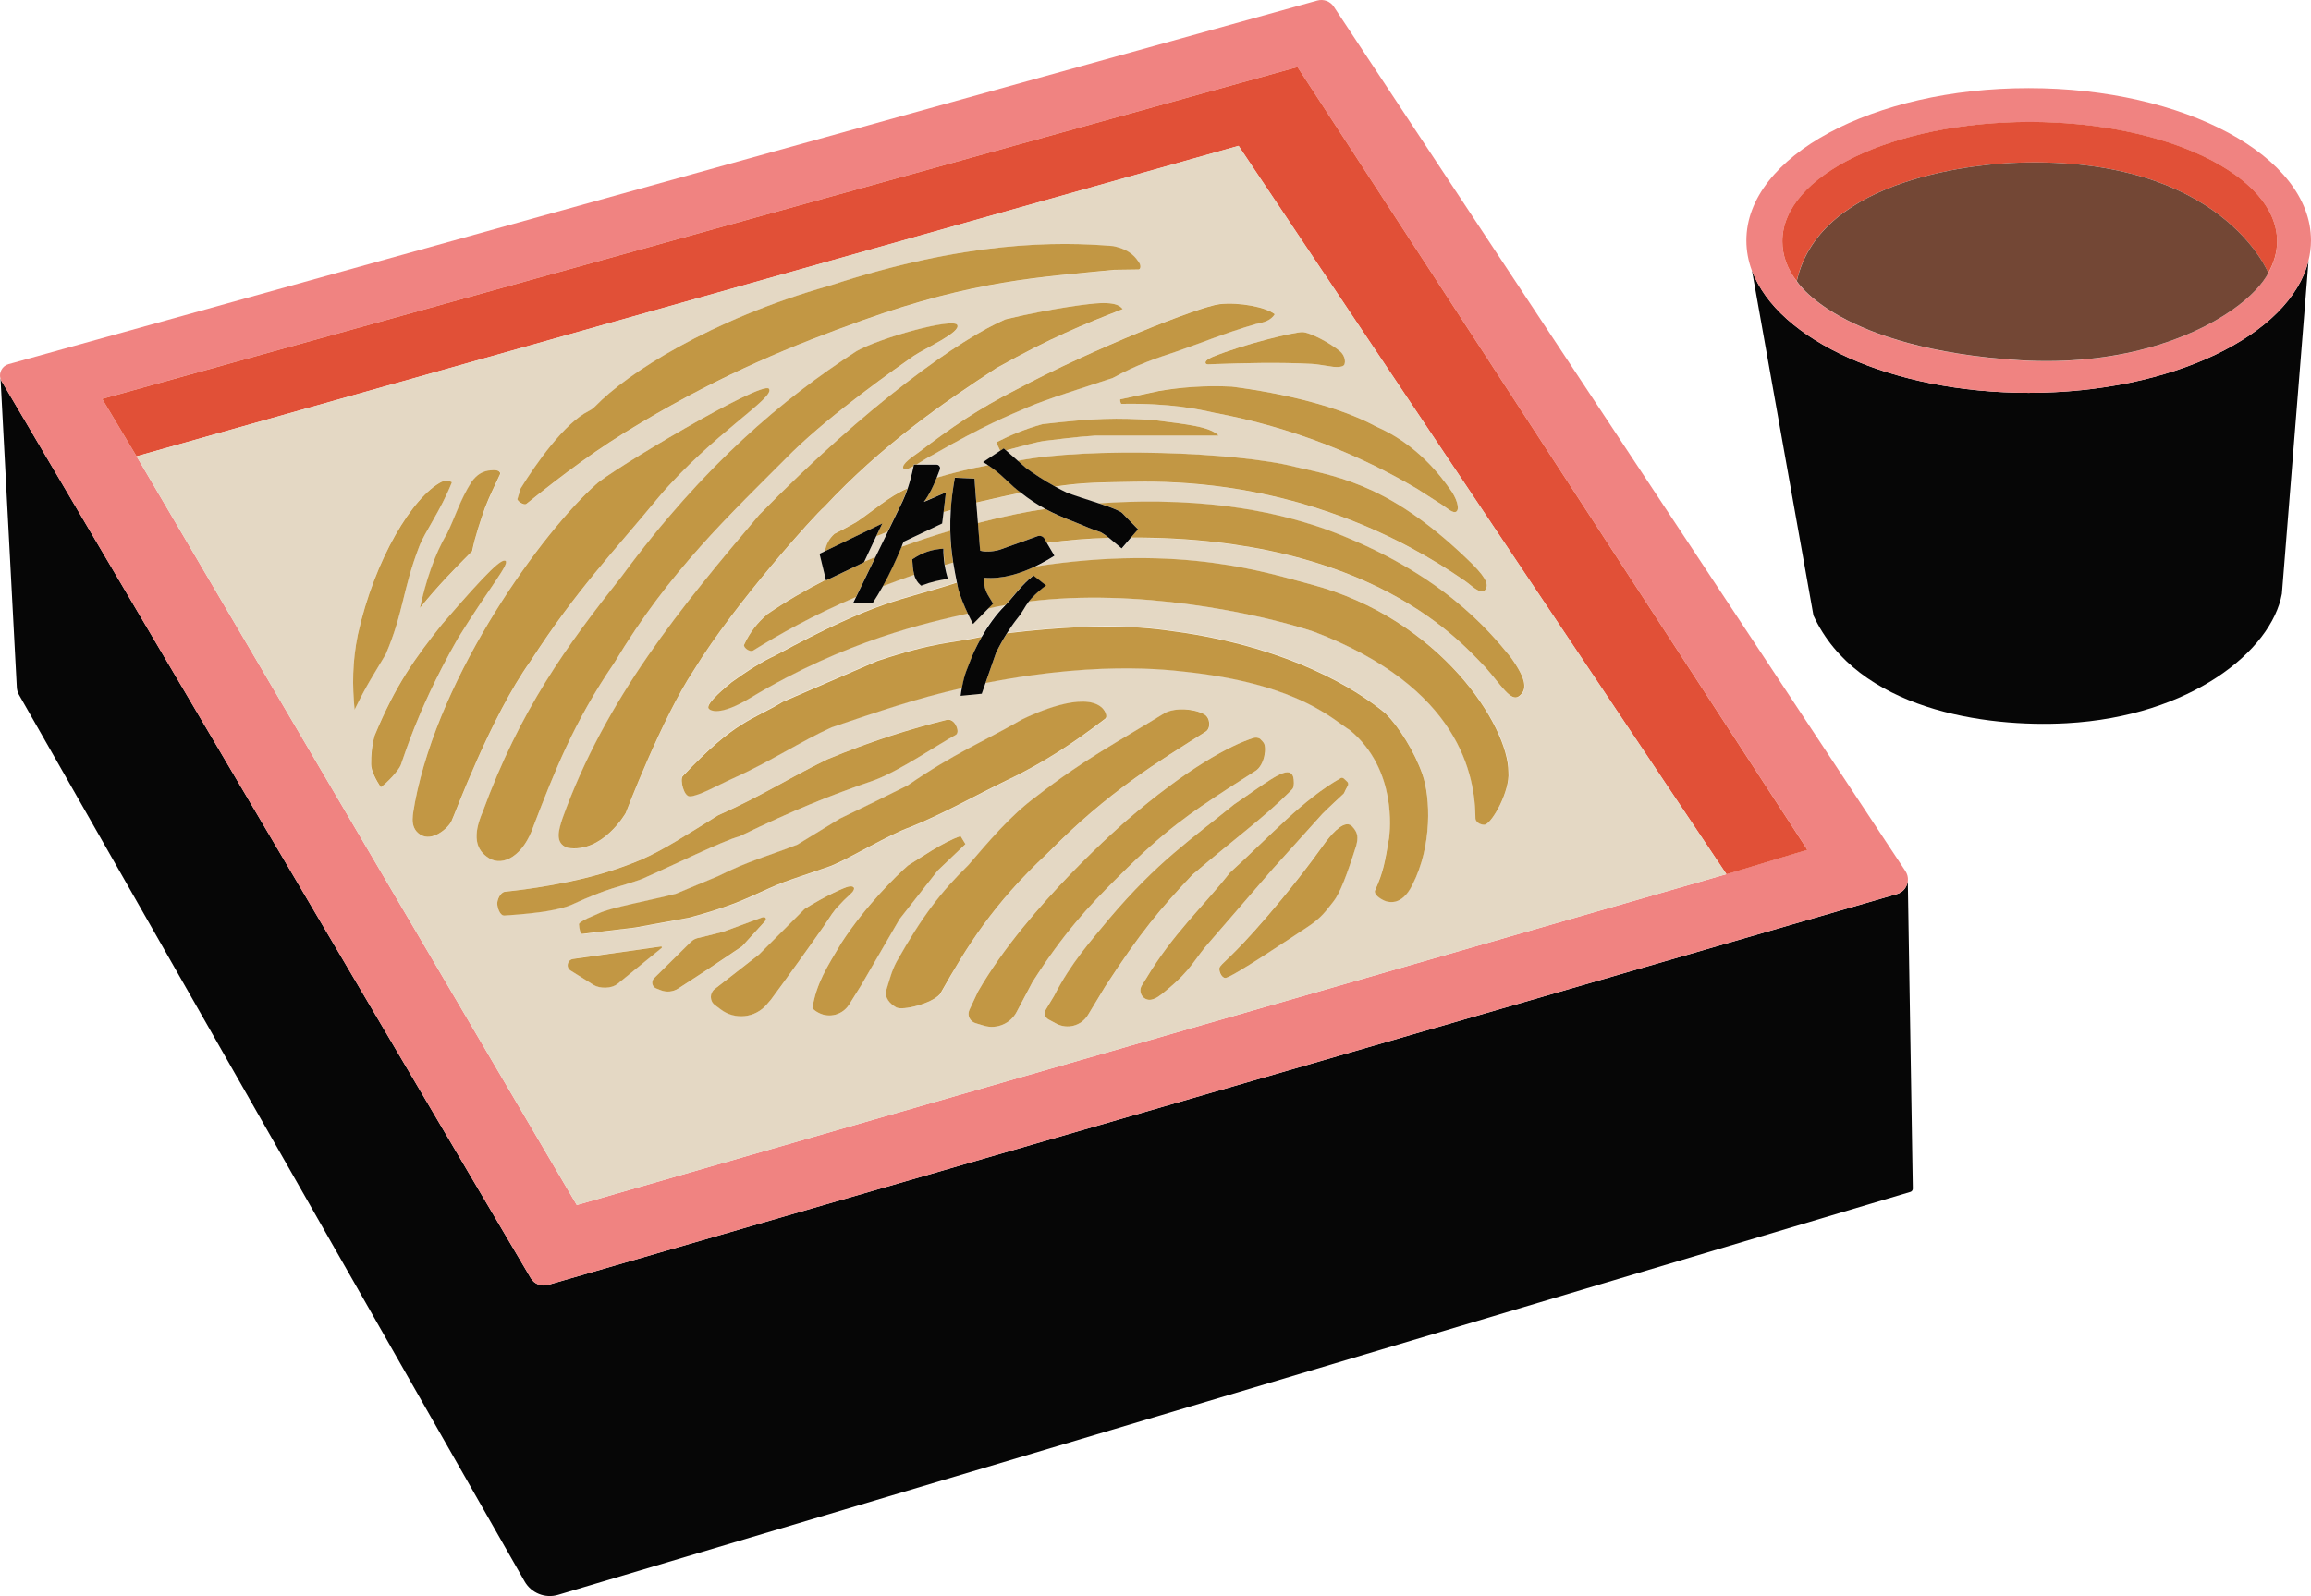 <svg width="207" height="143" viewBox="0 0 207 143" fill="none" xmlns="http://www.w3.org/2000/svg">
<path d="M170.884 78.885C170.853 79.427 170.498 79.939 169.914 80.106L49.078 115.125C48.483 115.292 47.858 115.041 47.544 114.519L0.151 34.161C0.099 34.078 0.068 33.994 0.047 33.911C0.527 43.135 1.017 52.359 1.507 61.584C1.518 61.813 1.58 62.043 1.695 62.241L46.992 141.692C47.586 142.735 48.828 143.236 49.986 142.892L171.124 106.787C171.249 106.746 171.333 106.631 171.333 106.495L170.884 78.885Z" fill="#060606"/>
<path d="M132.786 45.681L154.641 78.321C147.359 67.448 140.067 56.564 132.786 45.681Z" fill="#F08381"/>
<path d="M47.544 114.519C47.858 115.051 48.494 115.302 49.078 115.124L169.924 80.095C170.498 79.928 170.863 79.416 170.894 78.874C170.915 78.592 170.842 78.31 170.675 78.05L119.474 0.602C119.151 0.112 118.556 -0.107 117.993 0.049L0.767 32.627C0.193 32.783 -0.11 33.378 0.036 33.91C0.057 33.994 0.099 34.088 0.141 34.161L47.544 114.519ZM9.154 35.736L116.219 6.008L161.891 76.13L154.641 78.321L51.665 107.966L12.232 40.881C11.209 39.169 9.154 35.736 9.154 35.736Z" fill="#F08381"/>
<path d="M110.941 13.072L132.786 45.691C140.078 56.575 147.36 67.458 154.641 78.331L161.892 76.14L116.22 6.008L9.154 35.737C9.154 35.737 11.209 39.17 12.232 40.881L110.941 13.072Z" fill="#E15037"/>
<path d="M132.786 45.681L110.941 13.062L12.231 40.881L51.665 107.966L154.641 78.321L132.786 45.681ZM110.336 34.641C114.967 35.225 119.923 36.404 123.271 38.22C126.933 39.816 129.04 42.655 129.802 43.719C130.522 44.648 130.751 45.597 130.459 45.827C130.167 46.056 129.583 45.493 129.207 45.253C128.456 44.773 127.695 44.282 126.944 43.802C121.759 40.735 115.75 38.303 108.802 36.989C107.435 36.686 104.859 36.102 100.446 36.185C100.373 36.185 100.289 35.799 100.352 35.778C101.51 35.528 102.657 35.267 103.815 35.016C105.651 34.714 107.863 34.516 110.336 34.641ZM107.967 32.502C107.947 32.272 108.322 32.115 108.572 31.99C111.535 30.78 115.927 29.757 116.626 29.757C117.325 29.757 119.182 30.769 119.996 31.458C120.434 31.823 120.549 32.387 120.403 32.669C120.256 32.95 119.505 32.908 118.984 32.804C118.337 32.71 117.993 32.637 117.534 32.606C114.529 32.449 111.608 32.522 108.656 32.627C108.374 32.627 107.988 32.721 107.967 32.502ZM46.626 43.782C48.003 41.559 50.549 37.917 52.739 36.832C52.969 36.717 53.178 36.561 53.355 36.373C56.078 33.535 63.578 28.63 74.313 25.604C86.55 21.566 94.812 21.628 99.716 22.056C101.343 22.411 101.771 23.173 102.042 23.549C102.23 23.841 102.136 24.143 101.99 24.154C101.249 24.164 100.519 24.175 99.778 24.185C93.112 24.863 87.343 25.103 77.255 28.714C71.111 30.905 64.914 33.43 57.434 37.876C53.491 40.192 50.434 42.519 47.117 45.18C46.877 45.274 46.334 44.908 46.355 44.742C46.449 44.408 46.532 44.095 46.626 43.782ZM100.581 27.701C96.982 29.11 94.186 30.227 89.273 32.982C84.464 36.143 79.029 39.868 73.823 45.441C73.134 46.004 65.842 54.029 62.16 60.049C59.291 64.349 56.057 72.853 56.057 72.853C56.057 72.853 53.981 76.484 50.841 75.973C49.641 75.545 50.079 74.324 50.382 73.364C54.242 62.554 61.085 54.31 67.991 46.14C77.714 36.206 86.081 30.31 90.066 28.609C94.541 27.555 97.66 27.232 97.66 27.232C100.133 26.95 100.362 27.514 100.581 27.701ZM43.737 42.164C44.383 42.081 44.675 42.122 44.79 42.321C44.822 42.383 44.822 42.456 44.801 42.508C44.352 43.5 43.883 44.397 43.465 45.482C43.017 46.745 42.589 47.966 42.307 49.385C40.69 51.013 39.261 52.443 37.644 54.467C38.103 52.213 38.948 49.646 40.044 47.841C40.826 46.255 41.191 44.867 42.276 43.176C42.756 42.467 43.215 42.269 43.737 42.164ZM32.053 56.846C33.544 50.084 36.977 44.449 39.564 43.156C39.804 43.051 40.513 43.103 40.471 43.218C39.438 45.806 38.072 47.601 37.54 48.978C36.048 52.86 36.142 54.905 34.556 58.589C33.45 60.456 32.898 61.229 31.761 63.566C31.552 61.448 31.552 59.298 32.053 56.846ZM34.097 70.547C33.669 69.9 33.231 69.076 33.231 68.491C33.221 67.677 33.294 66.843 33.544 65.914C35.422 61.385 37.143 58.995 39.574 55.949C43.966 50.856 44.936 50.084 45.27 50.262C45.666 50.523 43.768 52.735 40.993 57.222C38.927 60.853 37.728 63.66 37.102 65.236C36.559 66.582 36.163 67.74 35.881 68.585C35.693 69.034 34.734 70.088 34.097 70.547ZM37.634 74.773C36.57 74.084 37.05 72.78 37.154 71.935C39.376 60.237 48.692 47.548 53.386 43.395C54.586 42.227 68.263 34.046 68.878 34.828C69.494 35.611 63.787 38.888 58.999 44.543C55.014 49.385 51.634 52.87 47.534 59.236C43.945 64.234 40.763 72.947 40.45 73.583C40.127 74.22 38.698 75.472 37.634 74.773ZM43.225 72.769C46.595 63.587 50.726 57.921 55.65 51.691C63.078 41.622 70.161 35.715 76.723 31.468C78.924 30.237 85.35 28.474 85.737 29.121C86.123 29.768 82.836 31.218 81.845 31.896C80.385 32.919 74.522 37.03 71.017 40.463C65.258 46.234 59.98 51.128 55.035 59.371C51.394 64.683 49.662 69.159 47.805 73.959C46.898 76.693 45.072 77.653 43.831 76.902C42.579 76.161 42.318 74.867 43.225 72.769ZM44.54 80.94C44.54 80.585 44.801 79.949 45.228 79.886C46.24 79.792 47.607 79.625 49.224 79.323C51.279 78.947 54.137 78.404 57.486 76.985C59.291 76.223 61.471 74.825 64.319 73.041C68.304 71.267 70.359 69.858 74.063 68.043C77.996 66.383 81.647 65.256 84.808 64.484C85.173 64.401 85.455 64.662 85.611 64.954C85.851 65.392 85.799 65.736 85.601 65.841C84.036 66.675 80.52 69.107 78.236 69.921C74.272 71.298 71.037 72.603 66.27 74.909C64.695 75.336 60.397 77.475 57.465 78.759C55.358 79.531 54.607 79.49 51.143 81.065C50.184 81.462 48.473 81.796 45.218 82.004C44.769 82.077 44.54 81.295 44.54 80.94ZM91.558 64.484C92.851 63.848 97.003 62.011 98.662 63.368C99.006 63.639 99.288 64.203 99.006 64.422C96.513 66.321 93.738 68.241 90.16 69.952C87.291 71.34 84.568 72.905 81.543 74.126C79.561 74.835 76.201 76.881 74.459 77.601C73.301 77.997 72.143 78.394 70.985 78.79C69.066 79.416 67.24 80.491 65.029 81.243C63.892 81.629 62.786 81.963 61.732 82.244C60.126 82.536 58.529 82.829 56.923 83.121C55.337 83.309 53.752 83.507 52.176 83.695C51.988 83.716 51.895 83.183 51.884 82.87C51.884 82.808 51.905 82.756 51.947 82.714C52.437 82.328 52.844 82.234 53.647 81.858C54.607 81.368 58.248 80.689 60.543 80.105C61.816 79.573 63.078 79.051 64.35 78.519C66.99 77.173 69.076 76.63 71.444 75.691C72.717 74.919 73.979 74.136 75.252 73.364C77.286 72.383 79.31 71.403 81.344 70.411C85.549 67.479 88.146 66.456 91.558 64.484ZM53.199 88.255C52.5 87.816 51.801 87.389 51.112 86.95C50.663 86.669 50.81 85.98 51.331 85.907C53.96 85.531 56.579 85.166 59.208 84.79C59.281 84.78 59.322 84.874 59.26 84.916L55.337 88.109C54.732 88.62 53.678 88.536 53.199 88.255ZM60.762 88.568C60.313 88.86 59.739 88.922 59.239 88.735L58.78 88.557C58.404 88.411 58.3 87.931 58.592 87.65C59.698 86.554 60.804 85.469 61.909 84.373C62.108 84.175 62.368 84.049 62.66 84.018C63.37 83.841 64.069 83.663 64.778 83.486C65.936 83.058 67.094 82.63 68.263 82.203C68.576 82.088 68.763 82.307 68.502 82.568C67.856 83.277 67.198 83.997 66.552 84.707C66.489 84.769 66.416 84.832 66.343 84.884C65.383 85.531 64.424 86.168 63.464 86.815C62.556 87.389 61.659 87.983 60.762 88.568ZM69.076 89.538L68.69 89.987C67.657 91.197 65.863 91.396 64.591 90.446C64.413 90.31 64.225 90.175 64.048 90.039C63.568 89.684 63.558 88.964 64.027 88.599L68.002 85.5C69.358 84.143 70.714 82.776 72.081 81.42C74.115 80.157 75.701 79.49 76.003 79.427C76.473 79.333 76.671 79.51 76.389 79.886C75.962 80.356 75.857 80.345 75.158 81.117C74.647 81.629 74.449 82.004 73.823 82.933C73.03 84.07 72.216 85.208 71.392 86.356C70.62 87.441 69.848 88.495 69.076 89.538ZM76.055 90.008C75.492 90.916 74.313 91.249 73.353 90.759C73.103 90.634 72.894 90.488 72.769 90.321C73.124 88.088 74.073 86.637 75.367 84.477C77.485 81.19 80.291 78.456 81.324 77.549C82.356 76.922 84.453 75.43 86.039 74.909C86.279 75.305 86.237 75.232 86.477 75.629C85.653 76.411 84.829 77.204 84.005 77.987C82.857 79.448 81.72 80.888 80.562 82.349C79.415 84.331 78.267 86.303 77.12 88.286C76.775 88.86 76.421 89.434 76.055 90.008ZM80.301 90.258C79.748 89.945 79.216 89.413 79.425 88.662C79.738 87.67 79.853 87.044 80.322 86.178C82.648 82.067 84.297 79.917 86.759 77.507C88.459 75.524 90.525 73.041 92.841 71.361C97.139 68.011 100.227 66.425 104.389 63.858C105.328 63.389 106.966 63.483 107.894 64.004C108.406 64.296 108.489 65.246 108.02 65.549C103.763 68.262 99.361 70.829 93.811 76.484C88.939 81.034 86.644 84.738 84.234 89.058C83.483 89.924 80.844 90.571 80.301 90.258ZM91.067 90.655C90.504 91.719 89.273 92.23 88.125 91.896L87.364 91.667C86.863 91.521 86.613 90.957 86.832 90.477L87.593 88.85C92.048 81.096 100.905 73.51 100.905 73.51C106.34 68.825 110.231 66.749 112.297 66.112C112.464 66.06 112.756 66.081 112.891 66.216C113.027 66.352 113.173 66.529 113.173 66.529C113.507 66.915 113.277 68.543 112.464 69.065C111.65 69.587 110.836 70.109 110.023 70.63C106.549 72.915 104.431 74.303 100.185 78.54C97.347 81.347 95.209 83.705 92.486 87.973C92.017 88.87 91.547 89.768 91.067 90.655ZM97.452 90.936C96.857 91.907 95.605 92.251 94.604 91.709C94.374 91.583 94.155 91.458 93.926 91.343C93.602 91.166 93.498 90.769 93.675 90.456C93.915 90.049 94.166 89.642 94.416 89.225C95.95 86.262 97.681 84.342 99.361 82.296C103.701 77.173 106.653 75.243 110.555 72.06C113.163 70.307 114.988 68.804 115.614 69.274C115.812 69.43 115.896 69.702 115.896 70.161C115.865 70.526 115.896 70.599 115.541 70.922C113.163 73.281 110.899 74.888 106.83 78.362C103.92 81.43 102.115 83.601 98.985 88.411C98.474 89.246 97.963 90.091 97.452 90.936ZM104.441 88.756C103.878 89.236 103.555 89.465 103.158 89.559C102.438 89.726 101.885 88.933 102.271 88.296L102.637 87.712C105.109 83.59 107.654 81.368 110.158 78.195C113.893 74.783 116.72 71.622 120.09 69.712C120.183 69.66 120.298 69.67 120.371 69.754L120.684 70.046C120.768 70.129 120.789 70.255 120.736 70.369C120.622 70.609 120.476 70.902 120.403 71.027C120.382 71.069 120.35 71.11 120.309 71.152C120.048 71.392 118.932 72.425 118.431 72.936C116.949 74.585 115.458 76.234 113.976 77.882C112.088 80.063 110.2 82.244 108.312 84.436C107.018 85.876 106.747 86.867 104.441 88.756ZM121.477 75.733C120.653 78.352 120.006 80.053 119.411 80.794C118.817 81.524 118.4 82.213 117.116 83.048C115.625 84.039 110.283 87.618 109.741 87.618C109.438 87.618 109.178 87.107 109.209 86.742C109.324 86.335 110.189 85.969 113.434 82.171C115.447 79.834 117.221 77.559 118.765 75.389C119.464 74.47 120.486 73.416 121.081 74.032C121.686 74.648 121.623 75.117 121.477 75.733ZM132.994 73.886C132.566 73.886 132.243 73.667 132.17 73.364C132.149 69.483 130.793 61.573 117.669 56.575C112.495 54.874 101.781 52.693 92.152 53.883C91.756 54.383 91.62 54.79 91.151 55.364C90.796 55.813 90.483 56.262 90.201 56.71C100.248 55.5 104.201 56.439 106.163 56.679C115.552 58.14 121.248 61.531 124.106 63.889C125.295 65.1 126.704 67.323 127.413 69.357C128.122 71.392 128.31 75.702 126.516 79.239C125.525 81.243 124.283 80.752 124.096 80.7C123.584 80.502 123.052 80.095 123.157 79.761C123.929 78.06 124.054 77.194 124.419 75.055C124.502 74.387 125.149 68.929 120.945 65.413C119.359 64.432 116.459 61.448 107.039 60.258C105.631 60.123 99.236 59.016 88.272 61.166C88.157 61.489 88.052 61.803 87.938 62.126C87.301 62.189 86.675 62.251 86.039 62.314C86.081 62.053 86.123 61.823 86.154 61.615C81.908 62.596 78.851 63.649 74.491 65.131C71.82 66.331 68.888 68.262 65.634 69.712C64.319 70.296 62.556 71.309 61.784 71.319C61.242 71.34 60.898 69.889 61.127 69.524C65.915 64.453 67.386 64.505 70.057 62.867C72.894 61.646 75.732 60.415 78.559 59.194C83.859 57.441 84.996 57.66 87.917 57.023C88.449 56.095 89.158 55.062 89.993 54.237C90.014 54.216 90.034 54.196 90.055 54.175C89.523 54.269 88.991 54.383 88.48 54.498L87.145 55.855C86.988 55.552 86.832 55.249 86.686 54.936C83.149 55.74 75.836 57.284 67.209 62.491C64.424 64.171 63.568 63.629 63.453 63.43C63.193 62.992 65.143 61.406 65.54 61.083C66.969 60.039 68.356 59.183 69.358 58.735C78.872 53.59 80.51 53.862 85.695 52.171C85.57 51.556 85.455 50.961 85.361 50.366C85.111 50.439 84.86 50.512 84.62 50.585C84.62 50.596 84.62 50.616 84.631 50.627C84.704 51.075 84.798 51.483 84.912 51.827C84.109 51.962 83.493 52.067 82.523 52.443C82.356 52.286 82.169 52.15 81.981 51.722C81.95 51.639 81.918 51.545 81.897 51.462C80.802 51.837 79.853 52.192 79.07 52.495C78.778 53.016 78.486 53.517 78.163 53.997C77.579 53.987 77.005 53.987 76.421 53.976C76.504 53.809 76.588 53.632 76.671 53.465C72.801 55.114 69.681 56.867 67.439 58.276C67.126 58.401 66.635 58.035 66.635 57.775C67.178 56.596 67.877 55.74 68.743 54.999C70.401 53.862 72.175 52.828 73.969 51.921C73.781 51.148 73.593 50.376 73.406 49.604C73.573 49.521 73.74 49.448 73.906 49.364C74 48.78 74.261 48.258 74.751 47.809C75.388 47.486 76.035 47.142 76.702 46.766C78.309 45.691 79.55 44.512 81.303 43.729C81.501 43.135 81.678 42.467 81.824 41.757C81.376 42.008 81.021 42.154 80.927 41.966C80.719 41.559 81.803 40.881 82.377 40.453C85.246 38.272 87.646 36.613 91.046 34.891C97.921 31.229 107.467 27.43 109.251 27.242C111.034 27.055 113.413 27.514 114.195 28.14C113.851 28.703 113.152 28.881 112.474 29.027C109.626 29.862 107.707 30.675 105.318 31.51C103.596 32.084 101.885 32.637 99.695 33.848C97.014 34.745 93.821 35.736 92.1 36.467C90.379 37.197 88.136 38.105 83.598 40.724C83.181 40.922 82.607 41.309 82.096 41.611C82.701 41.611 83.295 41.611 83.9 41.611C84.14 41.611 84.286 41.862 84.182 42.07C84.088 42.321 83.994 42.571 83.9 42.811C85.225 42.415 86.884 41.987 88.522 41.695C88.376 41.601 88.23 41.507 88.073 41.413C88.584 41.069 89.096 40.735 89.607 40.39C89.502 40.161 89.388 39.942 89.283 39.712C89.263 39.67 89.283 39.618 89.325 39.597C90.452 39.013 91.808 38.439 93.394 38.001C98.088 37.458 100.049 37.427 103.356 37.636C106.309 38.022 108.374 38.209 109.167 39.023H98.14C96.263 39.138 94.583 39.389 93.686 39.482C92.893 39.566 91.38 40.015 90.097 40.349C90.452 40.662 90.817 40.975 91.172 41.298C97.504 40.035 110.836 40.505 116.031 41.841C120.35 42.801 124.878 43.656 131.92 50.575C133.318 51.994 133.359 52.516 132.984 52.943C132.431 53.194 131.815 52.443 131.106 51.973C128.404 50.115 124.847 48.06 120.455 46.401C112.891 43.542 106.121 43.093 101.656 43.176C98.745 43.239 97.139 43.208 94.52 43.604C94.865 43.792 95.209 43.98 95.584 44.157C96.388 44.46 97.504 44.804 98.464 45.117C108.792 44.408 115.259 46.192 118.817 47.455C129.072 51.253 133.38 56.502 135.31 58.87C136.802 60.916 136.812 61.844 136.082 62.397C135.352 62.95 134.434 61.354 133.078 59.82C131.002 57.67 122.969 48.123 101.312 48.185C101.04 48.508 100.759 48.822 100.488 49.145C100.081 48.832 99.757 48.519 99.361 48.206C97.441 48.258 95.574 48.415 93.79 48.655C94.02 49.041 94.239 49.427 94.468 49.803C94.02 50.084 93.415 50.439 92.716 50.773C105.933 48.728 113.674 51.389 117.429 52.359C129.082 55.448 135.154 65.069 135.143 69.19C135.258 70.829 133.683 73.74 132.994 73.886Z" fill="#E4D8C4"/>
<path d="M91.443 44.147C90.338 44.376 89.065 44.658 87.552 45.013C87.521 45.023 87.479 45.034 87.448 45.044C87.49 45.629 87.542 46.265 87.594 46.86C90.045 46.223 92.153 45.806 93.644 45.597C92.873 45.18 92.174 44.721 91.443 44.147Z" fill="#E4D8C4"/>
<path d="M77.412 50.324C77.746 50.178 78.079 50.042 78.413 49.907C78.789 49.145 79.154 48.383 79.529 47.622C79.206 47.768 78.851 47.914 78.497 48.049C78.132 48.811 77.766 49.562 77.412 50.324Z" fill="#E4D8C4"/>
<path d="M84.391 46.902C83.244 47.444 82.086 47.997 80.938 48.54C80.876 48.696 80.813 48.853 80.751 49.01C82.253 48.456 83.724 47.976 85.122 47.559C85.111 46.964 85.122 46.349 85.163 45.702C84.955 45.764 84.736 45.827 84.516 45.889C84.475 46.223 84.433 46.557 84.391 46.902Z" fill="#E4D8C4"/>
<path d="M37.54 48.989C38.072 47.601 39.439 45.816 40.472 43.228C40.514 43.114 39.804 43.062 39.564 43.166C36.987 44.46 33.545 50.095 32.053 56.856C31.552 59.309 31.552 61.448 31.761 63.587C32.898 61.249 33.451 60.488 34.557 58.609C36.142 54.916 36.049 52.87 37.54 48.989Z" fill="#C29744"/>
<path d="M40.023 47.841C38.928 49.646 38.093 52.213 37.623 54.467C39.251 52.443 40.67 51.013 42.287 49.385C42.579 47.966 43.007 46.745 43.445 45.482C43.862 44.397 44.331 43.5 44.78 42.508C44.811 42.446 44.811 42.373 44.77 42.321C44.655 42.122 44.363 42.081 43.716 42.164C43.205 42.269 42.746 42.477 42.235 43.176C41.17 44.867 40.805 46.255 40.023 47.841Z" fill="#C29744"/>
<path d="M41.004 57.211C43.779 52.724 45.677 50.512 45.281 50.251C44.937 50.074 43.966 50.846 39.585 55.938C37.154 58.985 35.433 61.385 33.555 65.903C33.305 66.832 33.232 67.667 33.242 68.481C33.242 69.055 33.68 69.889 34.108 70.536C34.744 70.077 35.704 69.023 35.892 68.564C36.174 67.719 36.581 66.561 37.112 65.215C37.738 63.649 38.928 60.853 41.004 57.211Z" fill="#C29744"/>
<path d="M58.999 44.543C63.788 38.898 69.504 35.611 68.879 34.828C68.252 34.046 54.576 42.227 53.387 43.395C48.703 47.549 39.376 60.237 37.154 71.935C37.05 72.78 36.57 74.084 37.634 74.773C38.698 75.462 40.127 74.22 40.44 73.573C40.753 72.926 43.946 64.223 47.524 59.225C51.634 52.86 55.014 49.385 58.999 44.543Z" fill="#C29744"/>
<path d="M47.805 73.969C49.662 69.159 51.394 64.693 55.035 59.371C59.979 51.127 65.258 46.234 71.017 40.453C74.522 37.03 80.374 32.908 81.845 31.886C82.847 31.207 86.122 29.757 85.737 29.11C85.35 28.463 78.924 30.227 76.723 31.458C70.161 35.705 63.078 41.611 55.65 51.681C50.726 57.91 46.595 63.576 43.225 72.759C42.318 74.867 42.579 76.15 43.82 76.901C45.061 77.653 46.887 76.703 47.805 73.969Z" fill="#C29744"/>
<path d="M97.66 27.232C97.66 27.232 94.541 27.545 90.066 28.609C86.081 30.31 77.704 36.206 67.991 46.14C61.075 54.31 54.242 62.543 50.371 73.354C50.069 74.314 49.631 75.534 50.831 75.962C53.981 76.474 56.047 72.842 56.047 72.842C56.047 72.842 59.281 64.338 62.149 60.039C65.832 54.018 73.114 45.983 73.812 45.43C79.018 39.847 84.453 36.122 89.263 32.971C94.176 30.227 96.972 29.1 100.571 27.691C100.362 27.514 100.133 26.95 97.66 27.232Z" fill="#C29744"/>
<path d="M82.085 41.622C82.597 41.319 83.17 40.933 83.588 40.735C88.126 38.116 90.368 37.218 92.09 36.477C93.811 35.736 97.003 34.756 99.684 33.858C101.875 32.648 103.586 32.095 105.307 31.521C107.696 30.697 109.616 29.872 112.464 29.037C113.142 28.902 113.841 28.724 114.185 28.15C113.413 27.524 111.024 27.055 109.24 27.253C107.456 27.451 97.911 31.239 91.036 34.902C87.625 36.634 85.236 38.283 82.367 40.464C81.793 40.891 80.708 41.57 80.917 41.977C81.011 42.154 81.365 42.018 81.814 41.768C81.825 41.716 81.835 41.663 81.845 41.611C81.929 41.622 82.002 41.622 82.085 41.622Z" fill="#C29744"/>
<path d="M59.208 84.801C56.579 85.177 53.96 85.542 51.331 85.918C50.81 85.991 50.664 86.679 51.112 86.961C51.811 87.399 52.51 87.827 53.199 88.265C53.678 88.547 54.732 88.631 55.337 88.13L59.26 84.937C59.322 84.885 59.281 84.791 59.208 84.801Z" fill="#C29744"/>
<path d="M66.541 84.707C67.188 83.997 67.846 83.277 68.492 82.568C68.743 82.307 68.565 82.088 68.252 82.202C67.094 82.63 65.936 83.058 64.768 83.486C64.059 83.663 63.36 83.841 62.65 84.018C62.369 84.049 62.108 84.175 61.899 84.373C60.793 85.469 59.688 86.554 58.582 87.649C58.3 87.931 58.404 88.411 58.77 88.557L59.228 88.735C59.729 88.922 60.303 88.86 60.752 88.568C61.649 87.983 62.546 87.399 63.443 86.815C64.403 86.168 65.363 85.531 66.322 84.884C66.416 84.832 66.479 84.769 66.541 84.707Z" fill="#C29744"/>
<path d="M75.148 81.128C75.847 80.356 75.951 80.366 76.379 79.897C76.65 79.531 76.463 79.344 75.993 79.438C75.691 79.5 74.105 80.168 72.071 81.431C70.715 82.787 69.358 84.154 67.992 85.511L64.017 88.61C63.548 88.975 63.558 89.695 64.038 90.05C64.215 90.185 64.403 90.321 64.58 90.457C65.853 91.406 67.647 91.208 68.68 89.998L69.066 89.549C69.838 88.505 70.61 87.441 71.382 86.366C72.206 85.218 73.02 84.081 73.813 82.944C74.439 82.015 74.637 81.639 75.148 81.128Z" fill="#C29744"/>
<path d="M84.005 77.987C84.829 77.204 85.653 76.411 86.477 75.628C86.237 75.232 86.279 75.305 86.039 74.908C84.454 75.441 82.357 76.922 81.324 77.549C80.291 78.456 77.495 81.19 75.367 84.477C74.074 86.637 73.124 88.098 72.769 90.321C72.895 90.488 73.103 90.634 73.354 90.759C74.314 91.249 75.482 90.915 76.056 90.008C76.41 89.434 76.765 88.86 77.13 88.286C78.278 86.303 79.425 84.331 80.573 82.349C81.72 80.898 82.857 79.448 84.005 77.987Z" fill="#C29744"/>
<path d="M93.79 76.485C99.351 70.829 103.743 68.262 107.999 65.549C108.479 65.246 108.395 64.297 107.874 64.005C106.945 63.483 105.307 63.389 104.368 63.859C100.206 66.425 97.118 68.012 92.82 71.361C90.514 73.041 88.439 75.525 86.738 77.507C84.276 79.918 82.628 82.057 80.301 86.179C79.842 87.055 79.717 87.671 79.404 88.662C79.185 89.403 79.728 89.945 80.281 90.259C80.834 90.572 83.473 89.925 84.203 89.059C86.634 84.749 88.929 81.034 93.79 76.485Z" fill="#C29744"/>
<path d="M100.185 78.54C104.431 74.304 106.559 72.905 110.023 70.63C110.837 70.109 111.65 69.587 112.464 69.065C113.278 68.543 113.497 66.926 113.173 66.53C113.173 66.53 113.038 66.352 112.892 66.217C112.746 66.081 112.464 66.06 112.297 66.112C110.231 66.749 106.34 68.825 100.905 73.51C100.905 73.51 92.048 81.107 87.594 88.85L86.832 90.478C86.613 90.957 86.864 91.51 87.364 91.667L88.126 91.897C89.273 92.241 90.515 91.719 91.068 90.655C91.537 89.757 92.007 88.871 92.486 87.973C95.209 83.716 97.348 81.347 100.185 78.54Z" fill="#C29744"/>
<path d="M115.541 70.923C115.896 70.599 115.865 70.516 115.896 70.161C115.896 69.702 115.823 69.42 115.614 69.274C114.988 68.805 113.163 70.307 110.555 72.06C106.653 75.243 103.701 77.173 99.361 82.297C97.681 84.342 95.939 86.251 94.416 89.225C94.166 89.643 93.915 90.05 93.675 90.457C93.488 90.77 93.602 91.177 93.926 91.344C94.155 91.469 94.374 91.594 94.604 91.709C95.605 92.251 96.857 91.918 97.452 90.937C97.963 90.091 98.474 89.246 98.985 88.401C102.115 83.591 103.92 81.42 106.83 78.352C110.899 74.888 113.163 73.291 115.541 70.923Z" fill="#C29744"/>
<path d="M118.431 72.936C118.932 72.425 120.048 71.392 120.309 71.152C120.351 71.121 120.382 71.079 120.403 71.027C120.465 70.891 120.611 70.599 120.737 70.37C120.789 70.265 120.768 70.129 120.684 70.046L120.372 69.754C120.299 69.681 120.173 69.66 120.09 69.712C116.72 71.622 113.893 74.783 110.158 78.196C107.655 81.368 105.109 83.59 102.637 87.712L102.272 88.296C101.886 88.923 102.439 89.726 103.158 89.559C103.555 89.465 103.878 89.236 104.442 88.756C106.758 86.867 107.018 85.876 108.312 84.436C110.2 82.255 112.088 80.074 113.977 77.882C115.458 76.234 116.95 74.585 118.431 72.936Z" fill="#C29744"/>
<path d="M118.776 75.388C117.232 77.559 115.458 79.834 113.445 82.171C110.19 85.969 109.335 86.324 109.22 86.741C109.189 87.107 109.449 87.618 109.752 87.618C110.294 87.618 115.625 84.039 117.127 83.047C118.411 82.213 118.828 81.524 119.422 80.793C120.017 80.063 120.664 78.352 121.488 75.733C121.634 75.117 121.697 74.647 121.102 74.032C120.497 73.416 119.475 74.481 118.776 75.388Z" fill="#C29744"/>
<path d="M57.465 78.769C60.397 77.486 64.695 75.347 66.27 74.919C71.038 72.602 74.272 71.298 78.236 69.931C80.521 69.117 84.036 66.686 85.601 65.851C85.799 65.747 85.851 65.402 85.612 64.964C85.455 64.672 85.173 64.421 84.808 64.495C81.647 65.277 77.996 66.404 74.063 68.053C70.36 69.868 68.305 71.277 64.319 73.051C61.471 74.825 59.291 76.223 57.486 76.995C54.148 78.415 51.29 78.957 49.224 79.333C47.607 79.625 46.23 79.792 45.229 79.896C44.801 79.959 44.54 80.606 44.54 80.95C44.54 81.295 44.77 82.088 45.218 82.025C48.473 81.816 50.184 81.482 51.144 81.086C54.607 79.489 55.358 79.531 57.465 78.769Z" fill="#C29744"/>
<path d="M75.231 73.344C73.959 74.116 72.696 74.898 71.424 75.671C69.056 76.61 66.969 77.152 64.33 78.498C63.057 79.031 61.795 79.552 60.522 80.085C58.227 80.669 54.586 81.337 53.626 81.838C52.823 82.213 52.416 82.307 51.926 82.693C51.884 82.735 51.853 82.787 51.863 82.85C51.884 83.163 51.968 83.695 52.155 83.674C53.741 83.486 55.327 83.288 56.902 83.1C58.509 82.808 60.105 82.516 61.711 82.224C62.765 81.942 63.871 81.618 65.008 81.222C67.219 80.471 69.035 79.396 70.965 78.77C72.123 78.373 73.281 77.977 74.439 77.58C76.191 76.86 79.54 74.815 81.522 74.105C84.547 72.885 87.27 71.319 90.139 69.931C93.728 68.231 96.503 66.3 98.985 64.401C99.267 64.192 98.985 63.629 98.641 63.347C96.983 61.991 92.831 63.827 91.537 64.464C88.126 66.436 85.538 67.448 81.303 70.37C79.29 71.382 77.266 72.363 75.231 73.344Z" fill="#C29744"/>
<path d="M108.666 32.627C111.619 32.523 114.54 32.45 117.544 32.606C118.003 32.637 118.347 32.71 118.994 32.804C119.526 32.909 120.277 32.95 120.413 32.669C120.549 32.387 120.444 31.813 120.006 31.458C119.192 30.77 117.336 29.757 116.637 29.757C115.938 29.757 111.546 30.78 108.583 31.99C108.333 32.116 107.957 32.282 107.978 32.502C107.999 32.721 108.374 32.627 108.666 32.627Z" fill="#C29744"/>
<path d="M90.108 40.349C91.381 40.015 92.893 39.566 93.697 39.483C94.594 39.389 96.284 39.138 98.151 39.024H109.157C108.364 38.21 106.299 38.022 103.346 37.636C100.039 37.427 98.078 37.458 93.384 38.001C91.798 38.439 90.442 39.013 89.315 39.597C89.273 39.618 89.252 39.671 89.273 39.712C89.378 39.942 89.492 40.161 89.597 40.391C89.701 40.318 89.805 40.245 89.92 40.182C89.983 40.245 90.045 40.297 90.108 40.349Z" fill="#C29744"/>
<path d="M100.352 35.778C100.289 35.799 100.373 36.185 100.446 36.185C104.859 36.102 107.436 36.686 108.802 36.989C115.75 38.293 121.759 40.735 126.944 43.803C127.695 44.283 128.456 44.773 129.207 45.253C129.583 45.493 130.167 46.056 130.459 45.827C130.751 45.597 130.522 44.648 129.802 43.719C129.041 42.655 126.933 39.806 123.272 38.22C119.923 36.404 114.968 35.236 110.336 34.641C107.853 34.516 105.652 34.714 103.816 35.027C102.658 35.277 101.51 35.528 100.352 35.778Z" fill="#C29744"/>
<path d="M87.938 57.055C85.017 57.681 83.88 57.472 78.58 59.225C75.743 60.446 72.905 61.677 70.078 62.898C67.397 64.536 65.926 64.484 61.138 69.556C60.908 69.921 61.252 71.371 61.795 71.35C62.567 71.34 64.33 70.328 65.644 69.743C68.899 68.293 71.831 66.362 74.501 65.162C78.862 63.691 81.918 62.627 86.164 61.646C86.425 60.237 86.655 59.945 86.926 59.183C87.072 58.756 87.427 57.952 87.938 57.055Z" fill="#C29744"/>
<path d="M89.221 58.474C88.908 59.381 88.585 60.289 88.272 61.197C99.236 59.047 105.631 60.154 107.039 60.289C116.46 61.468 119.36 64.453 120.946 65.444C125.139 68.96 124.503 74.418 124.419 75.086C124.054 77.215 123.929 78.091 123.157 79.792C123.053 80.126 123.585 80.533 124.096 80.731C124.284 80.783 125.536 81.274 126.516 79.27C128.311 75.733 128.123 71.434 127.413 69.388C126.704 67.343 125.296 65.121 124.106 63.92C121.248 61.562 115.542 58.181 106.163 56.71C104.191 56.47 100.248 55.541 90.202 56.741C89.847 57.284 89.524 57.858 89.221 58.474Z" fill="#C29744"/>
<path d="M135.112 69.18C135.123 65.069 129.051 55.437 117.398 52.349C113.653 51.378 105.913 48.707 92.685 50.763C91.401 51.378 89.774 51.91 88.136 51.764C88.105 52.067 88.147 52.526 88.303 52.964C88.48 53.361 88.731 53.695 88.95 54.06L88.48 54.53C89.002 54.404 89.524 54.3 90.056 54.206C90.88 53.319 91.485 52.401 92.549 51.566C92.924 51.858 93.311 52.161 93.686 52.453C93.29 52.735 92.82 53.121 92.361 53.632C92.278 53.726 92.205 53.81 92.142 53.893C101.761 52.693 112.485 54.884 117.659 56.585C130.783 61.584 132.139 69.493 132.16 73.375C132.233 73.677 132.556 73.897 132.984 73.897C133.683 73.74 135.258 70.829 135.112 69.18Z" fill="#C29744"/>
<path d="M85.705 52.203C80.52 53.893 78.883 53.622 69.368 58.766C68.367 59.215 66.98 60.071 65.55 61.114C65.154 61.438 63.203 63.024 63.464 63.462C63.579 63.66 64.434 64.213 67.219 62.523C75.847 57.326 83.16 55.771 86.696 54.968C86.362 54.279 86.06 53.559 85.83 52.745C85.789 52.578 85.747 52.391 85.705 52.203Z" fill="#C29744"/>
<path d="M80.74 48.999C80.228 50.23 79.676 51.409 79.06 52.526C79.853 52.223 80.802 51.869 81.887 51.493C81.772 51.075 81.741 50.575 81.71 50.115C82.691 49.448 83.494 49.229 84.526 49.156C84.526 49.573 84.547 50.074 84.631 50.616C84.871 50.543 85.121 50.47 85.371 50.397C85.225 49.469 85.132 48.529 85.111 47.549C83.713 47.966 82.242 48.446 80.74 48.999Z" fill="#C29744"/>
<path d="M101.938 47.413C101.719 47.663 101.51 47.914 101.291 48.164C122.949 48.102 130.981 57.66 133.057 59.799C134.424 61.333 135.332 62.929 136.062 62.376C136.792 61.823 136.782 60.905 135.29 58.849C133.36 56.491 129.051 51.232 118.797 47.434C115.239 46.182 108.771 44.387 98.443 45.096C99.424 45.42 100.259 45.722 100.478 45.931C100.978 46.432 101.458 46.922 101.938 47.413Z" fill="#C29744"/>
<path d="M96.325 46.797C95.282 46.411 94.427 46.036 93.634 45.597C92.142 45.806 90.035 46.224 87.583 46.86C87.687 48.185 87.781 49.333 87.781 49.333C88.094 49.437 88.793 49.469 89.523 49.26C90.66 48.853 91.787 48.446 92.924 48.039C93.154 47.956 93.415 48.05 93.54 48.258C93.613 48.383 93.686 48.509 93.759 48.644C95.543 48.404 97.41 48.237 99.33 48.196C99.121 48.029 98.881 47.862 98.61 47.695C97.88 47.444 97.108 47.142 96.325 46.797Z" fill="#C29744"/>
<path d="M77.412 50.324C77.401 50.345 77.401 50.356 77.391 50.377C76.254 50.919 75.127 51.472 73.99 52.015C73.98 51.994 73.98 51.963 73.969 51.942C72.164 52.86 70.401 53.883 68.743 55.02C67.877 55.761 67.178 56.617 66.635 57.796C66.635 58.056 67.126 58.422 67.439 58.297C69.681 56.898 72.801 55.135 76.671 53.486C77.255 52.286 77.839 51.086 78.413 49.897C78.079 50.043 77.746 50.189 77.412 50.324Z" fill="#C29744"/>
<path d="M78.486 48.05C78.851 47.914 79.195 47.768 79.519 47.622C79.957 46.714 80.406 45.796 80.844 44.888C81 44.554 81.146 44.168 81.292 43.751C79.54 44.533 78.298 45.712 76.692 46.787C76.035 47.163 75.377 47.507 74.741 47.831C74.251 48.279 73.99 48.791 73.896 49.385C75.607 48.561 77.307 47.737 79.018 46.912C78.851 47.288 78.663 47.664 78.486 48.05Z" fill="#C29744"/>
<path d="M84.725 44.105C84.652 44.7 84.579 45.295 84.516 45.879C84.735 45.816 84.944 45.754 85.163 45.691C85.226 44.794 85.34 43.844 85.528 42.79C86.571 42.843 87.312 42.884 87.291 42.874C87.281 42.874 87.354 43.844 87.448 45.034C87.479 45.023 87.521 45.013 87.552 45.003C89.065 44.648 90.338 44.366 91.443 44.136C91.245 43.98 91.036 43.813 90.838 43.646C89.993 42.895 89.461 42.3 88.522 41.684C86.874 41.977 85.226 42.404 83.901 42.801C83.598 43.563 83.275 44.262 82.764 44.94C83.41 44.679 84.068 44.387 84.725 44.105Z" fill="#C29744"/>
<path d="M94.51 43.594C97.128 43.197 98.735 43.228 101.645 43.166C106.11 43.082 112.881 43.531 120.444 46.39C124.847 48.049 128.394 50.105 131.096 51.962C131.815 52.432 132.42 53.183 132.973 52.933C133.349 52.505 133.307 51.983 131.909 50.564C124.868 43.646 120.34 42.801 116.021 41.83C110.826 40.495 97.493 40.025 91.161 41.288C91.401 41.496 91.631 41.705 91.871 41.914C92.622 42.456 93.498 43.041 94.51 43.594Z" fill="#C29744"/>
<path d="M47.117 45.169C50.434 42.508 53.491 40.181 57.434 37.865C64.904 33.419 71.111 30.905 77.255 28.703C87.343 25.093 93.112 24.853 99.778 24.174C100.519 24.164 101.249 24.153 101.99 24.143C102.146 24.133 102.23 23.83 102.042 23.538C101.771 23.152 101.343 22.39 99.716 22.046C94.813 21.628 86.55 21.566 74.314 25.593C63.579 28.619 56.078 33.534 53.355 36.362C53.178 36.55 52.969 36.706 52.74 36.821C50.549 37.907 48.004 41.548 46.627 43.771C46.533 44.084 46.439 44.407 46.345 44.72C46.334 44.898 46.877 45.263 47.117 45.169Z" fill="#C29744"/>
<path d="M77.391 50.377C77.401 50.356 77.401 50.345 77.412 50.325C77.766 49.563 78.132 48.801 78.486 48.039C78.664 47.664 78.841 47.278 79.029 46.902C77.318 47.726 75.617 48.551 73.906 49.375C73.74 49.458 73.573 49.531 73.406 49.615C73.594 50.387 73.781 51.159 73.969 51.931C73.98 51.952 73.98 51.984 73.99 52.005C75.127 51.472 76.254 50.919 77.391 50.377Z" fill="#060606"/>
<path d="M80.938 48.54C82.085 47.997 83.243 47.444 84.391 46.902C84.433 46.568 84.475 46.223 84.516 45.889C84.589 45.295 84.662 44.7 84.725 44.116C84.068 44.397 83.41 44.69 82.753 44.971C83.264 44.282 83.588 43.594 83.89 42.832C83.984 42.592 84.078 42.352 84.172 42.091C84.276 41.883 84.12 41.632 83.89 41.632C83.285 41.632 82.691 41.632 82.085 41.632C82.013 41.632 81.929 41.632 81.856 41.632C81.846 41.684 81.835 41.736 81.825 41.789C81.679 42.498 81.501 43.166 81.303 43.761C81.168 44.178 81.011 44.564 80.855 44.898C80.416 45.806 79.968 46.724 79.53 47.632C79.154 48.394 78.789 49.156 78.413 49.917C77.829 51.117 77.245 52.317 76.671 53.507C76.588 53.674 76.504 53.851 76.421 54.018C77.005 54.029 77.579 54.029 78.163 54.039C78.476 53.559 78.779 53.058 79.071 52.536C79.686 51.43 80.239 50.241 80.75 49.01C80.802 48.853 80.865 48.696 80.938 48.54Z" fill="#060606"/>
<path d="M81.71 50.115C81.741 50.575 81.773 51.075 81.887 51.493C81.908 51.587 81.939 51.67 81.971 51.754C82.159 52.182 82.346 52.317 82.513 52.474C83.483 52.098 84.099 51.994 84.902 51.858C84.798 51.514 84.694 51.107 84.621 50.658C84.621 50.648 84.621 50.627 84.61 50.616C84.527 50.074 84.495 49.573 84.506 49.156C83.494 49.229 82.701 49.448 81.71 50.115Z" fill="#060606"/>
<path d="M88.314 52.964C88.147 52.526 88.115 52.067 88.147 51.764C89.785 51.91 91.402 51.378 92.695 50.763C93.394 50.429 93.999 50.074 94.448 49.792C94.218 49.406 93.999 49.02 93.77 48.644C93.697 48.519 93.624 48.394 93.551 48.258C93.425 48.05 93.165 47.956 92.935 48.039C91.798 48.446 90.671 48.853 89.534 49.26C88.804 49.469 88.105 49.448 87.792 49.333C87.792 49.333 87.698 48.185 87.594 46.86C87.542 46.265 87.5 45.629 87.448 45.044C87.354 43.855 87.281 42.884 87.291 42.884C87.312 42.884 86.572 42.853 85.528 42.801C85.341 43.855 85.215 44.804 85.163 45.702C85.121 46.349 85.111 46.964 85.121 47.559C85.142 48.55 85.236 49.479 85.382 50.408C85.476 51.002 85.591 51.597 85.716 52.213C85.758 52.39 85.789 52.578 85.831 52.766C86.06 53.569 86.363 54.289 86.697 54.989C86.843 55.302 86.999 55.604 87.156 55.907L88.491 54.55L88.96 54.081C88.741 53.695 88.491 53.371 88.314 52.964Z" fill="#060606"/>
<path d="M91.443 44.147C92.173 44.721 92.872 45.18 93.634 45.597C94.427 46.025 95.282 46.401 96.325 46.797C97.118 47.142 97.88 47.444 98.621 47.695C98.902 47.862 99.132 48.029 99.34 48.196C99.737 48.509 100.071 48.822 100.467 49.135C100.738 48.811 101.02 48.498 101.291 48.175C101.51 47.924 101.719 47.674 101.938 47.424C101.458 46.933 100.978 46.443 100.488 45.942C100.258 45.733 99.434 45.431 98.454 45.107C97.483 44.784 96.378 44.45 95.574 44.147C95.209 43.97 94.855 43.782 94.51 43.594C93.498 43.031 92.622 42.457 91.881 41.914C91.641 41.705 91.412 41.497 91.172 41.288C90.817 40.975 90.452 40.662 90.097 40.338C90.035 40.286 89.972 40.234 89.91 40.171C89.805 40.244 89.701 40.318 89.586 40.38C89.075 40.724 88.564 41.058 88.053 41.403C88.22 41.497 88.366 41.59 88.501 41.684C89.44 42.3 89.972 42.884 90.817 43.646C91.036 43.834 91.245 44.001 91.443 44.147Z" fill="#060606"/>
<path d="M93.707 52.453C93.332 52.161 92.946 51.858 92.57 51.566C91.506 52.401 90.891 53.329 90.077 54.206C90.056 54.227 90.035 54.248 90.014 54.269C89.18 55.093 88.47 56.126 87.938 57.055C87.427 57.952 87.072 58.755 86.916 59.183C86.645 59.945 86.415 60.237 86.154 61.646C86.113 61.855 86.071 62.084 86.04 62.345C86.676 62.282 87.302 62.22 87.938 62.157C88.053 61.834 88.157 61.521 88.272 61.197C88.585 60.289 88.908 59.382 89.221 58.474C89.524 57.858 89.847 57.284 90.202 56.721C90.494 56.262 90.797 55.823 91.151 55.375C91.631 54.79 91.767 54.394 92.153 53.893C92.215 53.809 92.288 53.726 92.372 53.632C92.841 53.121 93.311 52.735 93.707 52.453Z" fill="#060606"/>
<path d="M181.713 35.194C169.455 35.194 159.242 30.488 156.926 24.237C158.762 34.536 160.598 44.846 162.434 55.145C166.346 63.608 177.853 65.194 185.103 64.797C196.265 64.182 203.464 58.286 204.392 53.204C205.185 43.26 205.978 33.305 206.781 23.361C205.122 30.039 194.534 35.194 181.713 35.194Z" fill="#060606"/>
<path d="M181.712 35.194C194.533 35.194 205.122 30.039 206.77 23.371C206.916 22.776 207 22.161 207 21.545C207 14.001 195.681 7.896 181.712 7.896C167.744 7.896 156.425 14.011 156.425 21.545C156.425 22.463 156.592 23.371 156.915 24.237C159.241 30.488 169.465 35.194 181.712 35.194ZM159.648 21.628C159.648 15.722 169.569 10.933 181.806 10.933C194.043 10.933 203.964 15.722 203.964 21.628C203.964 22.609 203.693 23.559 203.171 24.467C202.921 24.947 202.535 25.468 202.034 26.001C201.429 26.648 200.699 27.263 199.854 27.837C196.088 30.446 189.578 32.794 180.993 32.293C164.614 31.27 160.931 25.197 160.931 25.197C160.107 24.091 159.648 22.901 159.648 21.628Z" fill="#F08381"/>
<path d="M180.794 14.575C198.999 13.99 203.151 24.404 203.171 24.456C203.683 23.549 203.964 22.599 203.964 21.618C203.964 15.712 194.043 10.922 181.806 10.922C169.569 10.922 159.648 15.712 159.648 21.618C159.648 22.891 160.097 24.091 160.932 25.187C163.039 15.701 177.832 14.648 180.794 14.575Z" fill="#E15037"/>
<path d="M199.854 27.827C200.699 27.253 201.429 26.637 202.034 25.99C201.461 26.596 200.73 27.221 199.854 27.827Z" fill="#E15037"/>
<path d="M180.794 14.575C177.832 14.648 163.049 15.701 160.942 25.187C160.942 25.187 164.614 31.26 181.003 32.282C189.589 32.783 196.098 30.435 199.864 27.827C200.741 27.221 201.471 26.595 202.045 25.99C202.545 25.458 202.931 24.936 203.182 24.456C203.15 24.404 198.998 13.99 180.794 14.575Z" fill="#734735"/>
</svg>
